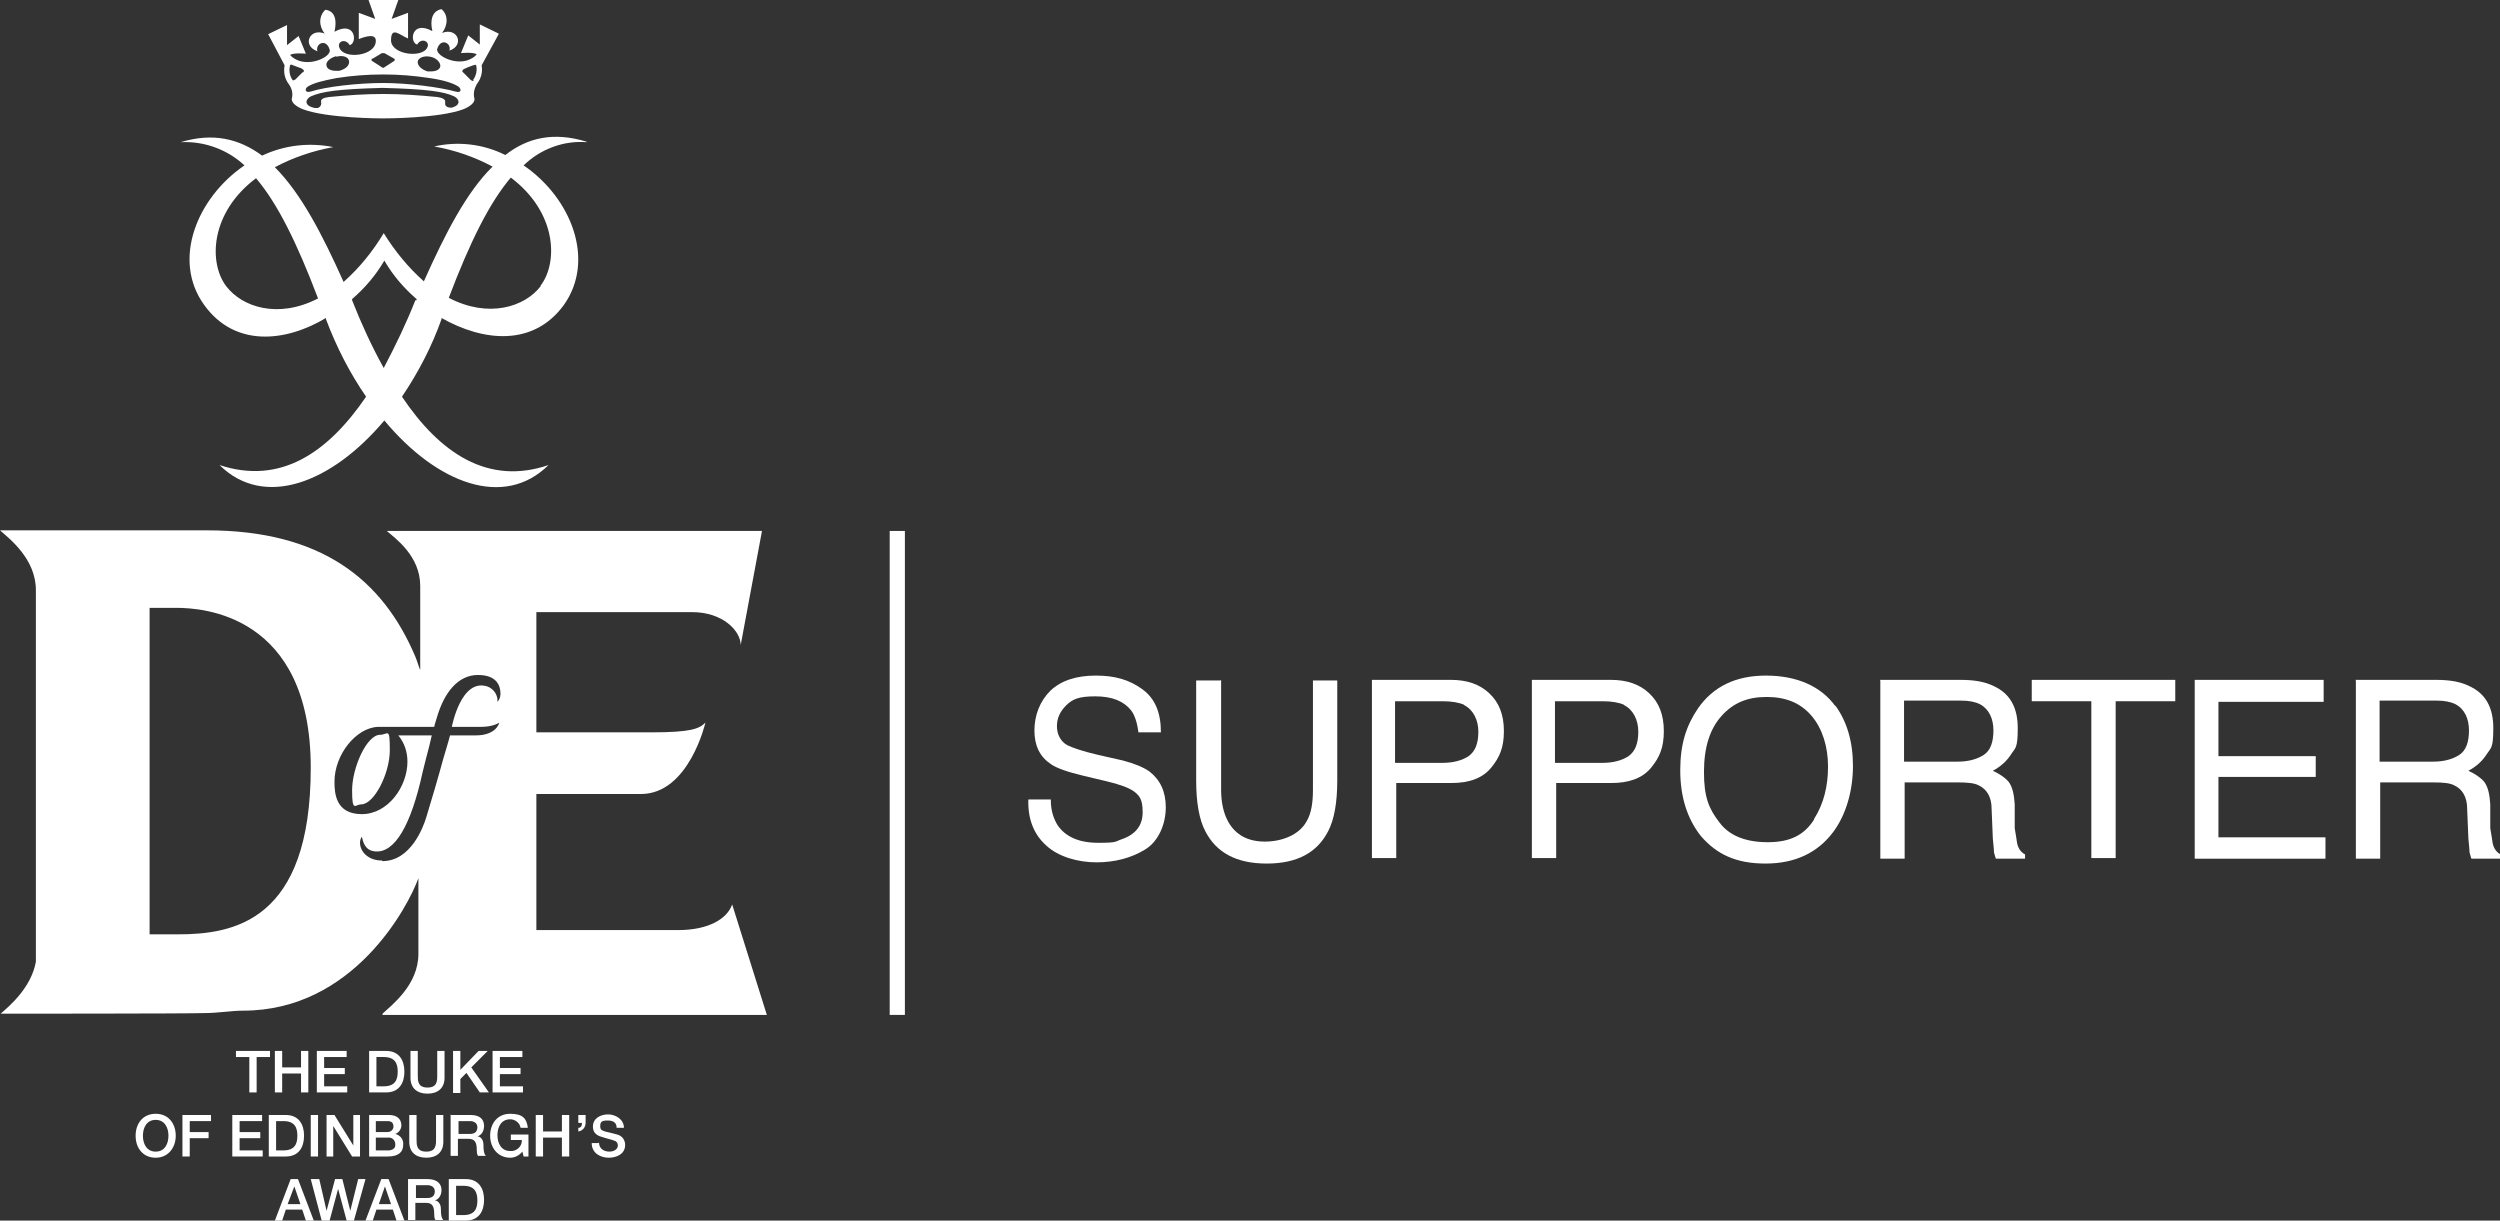 <?xml version="1.0" encoding="UTF-8"?>
<svg xmlns="http://www.w3.org/2000/svg" width="170" height="83" viewBox="0 0 170 83" fill="none">
  <rect x="0" y="0" width="170" height="83" fill="#333333" stroke="none"/>
  <g clip-path="url(#clip0_1706_1355)">
    <path d="M71.457 54.448C71.457 55.153 71.664 55.693 71.912 56.108C72.45 56.896 73.359 57.311 74.683 57.311C76.006 57.311 75.799 57.228 76.295 57.062C77.246 56.73 77.701 56.108 77.701 55.236C77.701 54.365 77.495 54.116 77.122 53.825C76.709 53.535 76.088 53.327 75.22 53.12L73.649 52.746C72.615 52.497 71.871 52.248 71.457 51.958C70.713 51.46 70.341 50.713 70.341 49.675C70.341 48.638 70.713 47.683 71.416 46.978C72.16 46.272 73.194 45.94 74.517 45.94C75.84 45.94 76.791 46.231 77.66 46.853C78.528 47.476 78.942 48.43 78.942 49.8H77.412C77.329 49.136 77.164 48.638 76.916 48.306C76.419 47.683 75.634 47.351 74.476 47.351C73.318 47.351 72.904 47.559 72.491 47.974C72.077 48.389 71.871 48.845 71.871 49.385C71.871 49.924 72.119 50.422 72.574 50.671C72.904 50.837 73.607 51.086 74.683 51.335L76.337 51.709C77.122 51.916 77.743 52.165 78.156 52.456C78.9 53.037 79.273 53.825 79.273 54.904C79.273 55.983 78.818 57.187 77.867 57.768C76.916 58.349 75.799 58.639 74.558 58.639C73.318 58.639 71.953 58.266 71.126 57.477C70.299 56.73 69.886 55.693 69.927 54.365H71.457V54.448Z" fill="white"></path>
    <path d="M83.036 46.231V53.701C83.036 54.572 83.201 55.319 83.532 55.901C84.028 56.772 84.855 57.228 86.013 57.228C87.171 57.228 88.37 56.772 88.867 55.818C89.156 55.319 89.28 54.614 89.28 53.742V46.273H90.934V53.078C90.934 54.572 90.727 55.734 90.314 56.523C89.569 57.975 88.205 58.722 86.137 58.722C84.07 58.722 82.705 57.975 81.961 56.523C81.547 55.734 81.34 54.572 81.34 53.078V46.273H82.994L83.036 46.231Z" fill="white"></path>
    <path d="M93.25 46.231H98.667C99.742 46.231 100.611 46.522 101.272 47.144C101.934 47.767 102.265 48.596 102.265 49.717C102.265 50.837 101.975 51.502 101.396 52.207C100.817 52.913 99.908 53.245 98.708 53.245H94.945V58.349H93.291V46.231H93.25ZM99.577 47.932C99.205 47.767 98.708 47.684 98.088 47.684H94.863V51.875H98.088C98.832 51.875 99.411 51.709 99.866 51.419C100.321 51.087 100.528 50.547 100.528 49.758C100.528 48.97 100.197 48.264 99.535 47.932H99.577Z" fill="white"></path>
    <path d="M104.126 46.231H109.543C110.618 46.231 111.486 46.522 112.148 47.144C112.81 47.767 113.14 48.596 113.14 49.717C113.14 50.837 112.851 51.502 112.272 52.207C111.693 52.913 110.783 53.245 109.584 53.245H105.821V58.349H104.167V46.231H104.126ZM110.452 47.932C110.08 47.767 109.584 47.684 108.964 47.684H105.738V51.875H108.964C109.708 51.875 110.287 51.709 110.742 51.419C111.197 51.087 111.404 50.547 111.404 49.758C111.404 48.97 111.073 48.264 110.411 47.932H110.452Z" fill="white"></path>
    <path d="M124.802 47.974C125.587 49.053 126.001 50.422 126.001 52.082C126.001 53.742 125.546 55.402 124.636 56.606C123.561 58.017 122.031 58.722 120.046 58.722C118.061 58.722 116.738 58.1 115.663 56.855C114.712 55.651 114.257 54.157 114.257 52.373C114.257 50.588 114.67 49.343 115.456 48.181C116.49 46.687 118.02 45.94 120.088 45.94C122.155 45.94 123.809 46.646 124.802 48.015V47.974ZM123.354 55.693C124.016 54.655 124.306 53.452 124.306 52.124C124.306 50.796 123.933 49.551 123.189 48.679C122.445 47.808 121.452 47.393 120.129 47.393C118.806 47.393 117.855 47.808 117.069 48.679C116.283 49.551 115.87 50.796 115.87 52.497C115.87 54.199 116.2 54.987 116.903 55.9C117.565 56.813 118.682 57.27 120.212 57.27C121.742 57.27 122.693 56.772 123.354 55.734V55.693Z" fill="white"></path>
    <path d="M127.82 46.231H133.32C134.23 46.231 134.974 46.355 135.553 46.646C136.67 47.144 137.207 48.099 137.207 49.51C137.207 50.92 137.042 50.837 136.753 51.294C136.463 51.751 136.05 52.124 135.512 52.414C135.967 52.622 136.339 52.871 136.587 53.161C136.835 53.493 136.959 53.992 137.001 54.697V56.316C137.083 56.772 137.125 57.104 137.166 57.353C137.249 57.727 137.456 57.975 137.704 58.1V58.391H135.719C135.677 58.266 135.636 58.142 135.595 57.975C135.595 57.809 135.553 57.477 135.512 57.021L135.429 54.987C135.429 54.199 135.099 53.66 134.561 53.41C134.271 53.245 133.775 53.203 133.114 53.203H129.516V58.391H127.862V46.273L127.82 46.231ZM133.114 51.792C133.858 51.792 134.437 51.626 134.892 51.336C135.347 51.045 135.553 50.464 135.553 49.675C135.553 48.887 135.264 48.223 134.644 47.891C134.313 47.725 133.899 47.642 133.362 47.642H129.475V51.792H133.155H133.114Z" fill="white"></path>
    <path d="M147.918 46.231V47.684H143.865V58.349H142.211V47.684H138.159V46.231H147.959H147.918Z" fill="white"></path>
    <path d="M149.241 46.231H158.008V47.725H150.854V51.419H157.47V52.83H150.854V56.938H158.132V58.391H149.241V46.273V46.231Z" fill="white"></path>
    <path d="M160.158 46.231H165.658C166.568 46.231 167.312 46.355 167.891 46.646C169.008 47.144 169.545 48.099 169.545 49.51C169.545 50.92 169.38 50.837 169.09 51.294C168.801 51.751 168.387 52.124 167.85 52.414C168.305 52.622 168.677 52.871 168.925 53.161C169.173 53.493 169.297 53.992 169.338 54.697V56.316C169.421 56.772 169.462 57.104 169.504 57.353C169.586 57.727 169.793 57.975 170.041 58.1V58.391H168.056C168.015 58.266 167.974 58.142 167.932 57.975C167.932 57.809 167.891 57.477 167.85 57.021L167.767 54.987C167.767 54.199 167.436 53.66 166.899 53.41C166.609 53.245 166.113 53.203 165.451 53.203H161.854V58.391H160.199V46.273L160.158 46.231ZM165.451 51.792C166.196 51.792 166.775 51.626 167.229 51.336C167.684 51.045 167.891 50.464 167.891 49.675C167.891 48.887 167.602 48.223 166.981 47.891C166.65 47.725 166.237 47.642 165.699 47.642H161.812V51.792H165.493H165.451Z" fill="white"></path>
    <path d="M25.969 58.515C25.018 58.515 24.481 57.892 24.481 57.312C24.481 57.145 24.522 57.021 24.605 56.897C24.687 57.187 24.77 57.809 25.473 57.892C26.838 58.059 27.954 56.108 28.74 52.498L28.947 51.667C29.112 51.087 29.277 50.381 29.36 50.008H27.086C27.499 50.505 27.706 51.128 27.706 51.792C27.706 53.493 26.383 55.361 24.605 55.361C22.827 55.361 22.744 53.95 22.744 53.161C22.744 51.294 24.233 49.468 25.721 49.426H29.526C29.567 49.219 29.691 48.846 29.691 48.846C30.187 47.102 31.138 45.899 32.503 45.899C33.868 45.899 34.033 46.729 34.033 47.185C34.033 47.393 33.95 47.6 33.826 47.725C33.868 47.269 33.578 46.853 33.165 46.688C31.345 46.065 30.725 49.426 30.725 49.426H32.71C33.578 49.426 33.95 49.136 33.95 49.136C33.95 49.136 33.785 50.008 32.338 50.008H30.601C30.559 50.215 30.146 51.584 30.146 51.584C29.774 52.954 29.319 54.489 28.988 55.569C28.781 56.274 27.913 58.556 26.011 58.556L25.969 58.515ZM12.034 63.536H10.173V41.334H11.992C13.729 41.334 21.131 41.749 21.131 52.207C21.131 62.665 15.879 63.536 12.075 63.536H12.034ZM26.011 69.014H52.145L49.788 61.503C49.458 62.458 48.217 63.246 46.108 63.246H36.473V53.992H43.586C46.852 53.992 47.969 49.136 47.969 49.136C47.555 49.551 47.018 49.8 44.288 49.8H36.473V41.624H45.281C45.281 41.624 46.894 41.624 47.059 41.624C49.168 41.624 50.367 42.911 50.367 43.865L51.815 36.105H26.3C26.879 36.603 28.575 37.806 28.575 39.84V45.567C28.451 45.276 28.368 44.944 28.244 44.654C26.011 39.383 21.834 36.063 14.06 36.063H0C0.662 36.645 2.44 38.014 2.44 40.13V65.404C2.109 67.189 0.62 68.433 0.041 68.931C0.041 68.931 12.861 68.931 13.853 68.89C14.845 68.89 15.755 68.724 16.541 68.724C24.026 68.724 27.747 61.669 28.451 59.718V64.865C28.451 66.981 26.631 68.35 26.011 68.931V69.014ZM25.845 49.966C24.936 49.966 23.943 52.207 23.943 53.742C23.943 55.278 24.15 54.697 24.563 54.697C25.432 54.697 26.507 52.622 26.507 51.004C26.507 49.385 26.383 49.966 25.845 49.966ZM32.214 5.478C32.172 5.561 32.007 5.436 32.007 5.436L31.511 4.939C31.387 4.856 31.428 4.772 31.552 4.689C31.593 4.689 31.717 4.606 31.841 4.565C32.048 4.482 32.172 4.441 32.172 4.441C32.255 4.441 32.338 4.357 32.379 4.441C32.462 4.772 32.379 5.146 32.172 5.436L32.214 5.478ZM30.973 6.225C29.939 5.934 27.747 5.644 26.052 5.644C24.357 5.644 22.165 5.893 21.131 6.225C20.718 6.349 20.718 6.018 20.924 5.893C21.297 5.644 22 5.478 22.868 5.312C23.902 5.146 24.977 5.063 26.052 5.063C27.127 5.063 28.161 5.146 29.236 5.312C30.105 5.436 30.808 5.644 31.18 5.893C31.387 6.059 31.387 6.349 30.973 6.225ZM30.683 7.304C30.518 7.346 30.311 7.263 30.27 7.096C30.27 7.055 30.27 6.972 30.27 6.931C30.311 6.764 30.063 6.64 29.732 6.598C28.492 6.474 27.293 6.391 26.052 6.391C24.811 6.391 23.612 6.474 22.372 6.598C22.041 6.64 21.793 6.723 21.834 6.931C21.875 7.096 21.793 7.304 21.586 7.346C21.545 7.346 21.462 7.346 21.421 7.346C20.593 7.179 20.8 6.723 21.131 6.557C21.875 6.225 22.951 6.059 26.011 5.976C29.071 6.059 30.187 6.225 30.89 6.557C31.221 6.723 31.428 7.179 30.601 7.346L30.683 7.304ZM20.593 4.897L20.097 5.395C20.097 5.395 19.932 5.519 19.89 5.436C19.684 5.146 19.642 4.772 19.725 4.441C19.767 4.357 19.849 4.399 19.932 4.441C19.932 4.441 20.056 4.482 20.263 4.565C20.387 4.606 20.511 4.648 20.552 4.689C20.676 4.772 20.718 4.814 20.593 4.939V4.897ZM22.868 3.86C23.281 3.735 23.695 3.86 23.736 4.15C23.778 4.441 23.53 4.689 23.075 4.814C23.033 4.814 22.868 4.814 22.827 4.814C22.496 4.814 22.248 4.689 22.206 4.482C22.124 4.233 22.413 3.942 22.868 3.818V3.86ZM25.349 3.984L25.969 3.611H26.052C26.052 3.611 26.093 3.611 26.135 3.611L26.796 3.984C26.838 3.984 26.879 4.109 26.796 4.15L26.093 4.606H26.052H26.011C26.011 4.606 25.39 4.191 25.308 4.15C25.266 4.15 25.225 4.026 25.308 3.984H25.349ZM28.409 4.15C28.492 3.901 28.864 3.776 29.277 3.86C29.691 3.942 29.98 4.274 29.939 4.524C29.898 4.731 29.65 4.856 29.319 4.856C29.277 4.856 29.112 4.856 29.071 4.856C28.657 4.731 28.368 4.441 28.409 4.191V4.15ZM33.909 2.283L32.627 1.66V3.03L31.841 2.407L31.345 3.611C31.345 3.611 32.172 3.527 32.42 3.693C32.255 3.901 32.007 4.026 31.759 4.109C30.808 4.399 29.608 3.735 29.732 3.32C29.98 2.531 30.725 2.946 30.559 3.445C31.635 3.071 31.097 1.826 30.063 2.241C30.477 1.702 30.477 0.996 30.022 0.623C29.36 0.747 29.236 1.411 29.402 2.116C27.954 1.328 27.83 2.905 28.368 3.03C28.657 2.531 29.236 2.822 29.071 3.196C28.781 3.984 26.59 3.735 26.59 2.739C26.59 1.743 27.21 2.407 27.747 2.615V0.872L26.631 1.286L27.086 0H25.06L25.515 1.286L24.398 0.872V2.656C24.936 2.449 25.556 2.283 25.556 2.78C25.556 3.818 23.364 4.067 23.075 3.237C22.909 2.822 23.488 2.573 23.778 3.071C24.315 2.946 24.191 1.369 22.744 2.158C22.909 1.452 22.827 0.747 22.124 0.664C21.669 1.079 21.669 1.784 22.082 2.283C21.048 1.867 20.511 3.112 21.586 3.486C21.421 2.988 22.165 2.573 22.413 3.361C22.578 3.776 21.379 4.441 20.387 4.15C20.139 4.067 19.89 3.942 19.725 3.735C19.973 3.569 20.8 3.652 20.8 3.652L20.304 2.449L19.518 3.071V1.702L18.236 2.324L19.353 4.441C19.27 4.897 19.353 5.354 19.642 5.727C19.849 6.018 19.932 6.349 19.849 6.681C19.767 6.972 20.18 7.263 20.593 7.428C22.248 8.051 25.928 8.051 26.052 8.051C26.176 8.051 29.857 8.051 31.511 7.428C31.924 7.263 32.338 6.972 32.255 6.681C32.172 6.349 32.255 6.018 32.42 5.727C32.71 5.354 32.834 4.897 32.751 4.441L33.909 2.324V2.283ZM36.762 19.463C35.687 20.875 33.206 21.663 30.518 20.252C31.965 16.434 33.289 13.778 34.736 12.076C37.879 14.442 37.962 17.845 36.762 19.422V19.463ZM28.244 20.418C27.623 21.995 26.879 23.53 26.093 25.024C25.266 23.53 24.563 21.995 23.943 20.418C23.943 20.418 23.943 20.377 23.943 20.335C24.811 19.588 25.556 18.716 26.135 17.721C26.714 18.716 27.458 19.588 28.326 20.335C28.326 20.335 28.326 20.377 28.326 20.418H28.244ZM15.383 19.463C14.184 17.887 14.267 14.483 17.409 12.118C18.857 13.819 20.18 16.476 21.627 20.294C18.898 21.704 16.458 20.875 15.383 19.463ZM39.864 9.628C37.672 8.964 35.894 9.338 34.364 10.541C32.875 9.794 31.138 9.586 29.526 9.96C30.932 10.209 32.255 10.665 33.495 11.329C31.717 13.072 30.27 15.895 28.823 19.131C27.747 18.177 26.838 17.056 26.093 15.853C25.349 17.098 24.439 18.218 23.364 19.173C21.917 15.936 20.47 13.155 18.691 11.371C19.932 10.707 21.297 10.251 22.661 10.002C21.007 9.669 19.312 9.877 17.823 10.582C16.252 9.421 14.473 9.005 12.282 9.669C13.894 9.586 15.466 10.168 16.624 11.246C13.398 13.446 11.661 17.679 13.894 20.75C15.962 23.613 19.394 23.282 22.165 21.622V21.704C22.868 23.572 23.778 25.357 24.894 26.975C22.289 30.793 19.064 32.992 14.928 31.623C17.947 34.611 22.537 32.868 26.135 28.593C29.732 32.91 34.281 34.611 37.3 31.623C33.165 33.034 29.898 30.793 27.334 26.975C28.451 25.315 29.36 23.572 30.022 21.704V21.622C32.875 23.24 36.266 23.572 38.334 20.75C40.525 17.679 38.83 13.446 35.605 11.246C36.762 10.126 38.334 9.545 39.905 9.669L39.864 9.628Z" fill="white"></path>
    <path d="M16.086 71.463H18.36V71.878H17.451V74.285H16.954V71.878H16.045V71.463H16.086Z" fill="white"></path>
    <path d="M18.691 71.463H19.188V72.583H20.47V71.463H20.966V74.285H20.47V72.998H19.188V74.285H18.691V71.463Z" fill="white"></path>
    <path d="M21.545 71.463H23.571V71.878H22.041V72.625H23.447V73.04H22.041V73.87H23.612V74.285H21.545V71.463Z" fill="white"></path>
    <path d="M25.101 71.463H26.259C27.127 71.463 27.499 72.085 27.499 72.874C27.499 73.662 27.127 74.285 26.259 74.285H25.101V71.463ZM25.597 73.87H26.093C26.879 73.87 27.044 73.413 27.044 72.874C27.044 72.334 26.879 71.878 26.093 71.878H25.597V73.911V73.87Z" fill="white"></path>
    <path d="M27.913 71.463H28.409V73.123C28.409 73.496 28.409 73.953 29.071 73.953C29.732 73.953 29.732 73.496 29.732 73.123V71.463H30.229V73.289C30.229 73.994 29.774 74.368 29.071 74.368C28.368 74.368 27.913 73.994 27.913 73.289V71.463Z" fill="white"></path>
    <path d="M30.808 71.463H31.304V72.749L32.544 71.463H33.165L32.048 72.583L33.247 74.285H32.627L31.717 72.957L31.304 73.372V74.326H30.808V71.504V71.463Z" fill="white"></path>
    <path d="M33.495 71.463H35.522V71.878H33.992V72.625H35.398V73.04H33.992V73.87H35.563V74.285H33.495V71.463Z" fill="white"></path>
    <path d="M11.951 77.231C11.951 78.02 11.455 78.725 10.586 78.725C9.718 78.725 9.222 78.061 9.222 77.231C9.222 76.401 9.718 75.737 10.586 75.737C11.455 75.737 11.951 76.401 11.951 77.231ZM9.718 77.231C9.718 77.771 9.966 78.31 10.586 78.31C11.207 78.31 11.455 77.771 11.455 77.231C11.455 76.692 11.207 76.152 10.586 76.152C9.966 76.152 9.718 76.692 9.718 77.231Z" fill="white"></path>
    <path d="M12.406 75.82H14.349V76.235H12.902V76.982H14.184V77.397H12.902V78.642H12.406V75.82Z" fill="white"></path>
    <path d="M15.797 75.82H17.823V76.235H16.293V76.982H17.699V77.397H16.293V78.227H17.864V78.642H15.797V75.82Z" fill="white"></path>
    <path d="M18.278 75.82H19.436C20.304 75.82 20.676 76.443 20.676 77.231C20.676 78.02 20.304 78.642 19.436 78.642H18.278V75.82ZM18.774 78.227H19.27C20.056 78.227 20.221 77.771 20.221 77.231C20.221 76.692 20.056 76.235 19.27 76.235H18.774V78.269V78.227Z" fill="white"></path>
    <path d="M21.131 75.82H21.627V78.642H21.131V75.82Z" fill="white"></path>
    <path d="M22.206 75.82H22.744L24.026 77.895V75.82H24.481V78.642H23.943L22.661 76.567V78.642H22.206V75.82Z" fill="white"></path>
    <path d="M25.101 75.82H26.466C26.962 75.82 27.293 76.069 27.293 76.526C27.293 76.775 27.127 77.024 26.879 77.107C27.21 77.19 27.458 77.48 27.417 77.854C27.417 78.31 27.127 78.642 26.383 78.642H25.101V75.82ZM25.556 76.982H26.341C26.548 76.982 26.714 76.858 26.755 76.65C26.755 76.65 26.755 76.65 26.755 76.609C26.755 76.318 26.59 76.235 26.341 76.235H25.556V77.024V76.982ZM25.556 78.227H26.424C26.631 78.227 26.879 78.103 26.879 77.895V77.812C26.879 77.563 26.714 77.397 26.507 77.356C26.507 77.356 26.466 77.356 26.424 77.356H25.556V78.227Z" fill="white"></path>
    <path d="M27.83 75.82H28.326V77.48C28.326 77.854 28.326 78.31 28.988 78.31C29.65 78.31 29.65 77.854 29.65 77.48V75.82H30.146V77.646C30.146 78.352 29.691 78.725 28.988 78.725C28.285 78.725 27.83 78.352 27.83 77.646V75.82Z" fill="white"></path>
    <path d="M30.683 75.82H32.007C32.627 75.82 32.917 76.111 32.917 76.567C32.917 76.899 32.751 77.19 32.462 77.273C32.627 77.273 32.875 77.439 32.875 77.854C32.875 78.269 32.917 78.476 33.041 78.601H32.503C32.42 78.476 32.42 78.31 32.42 78.186C32.42 77.688 32.296 77.439 31.841 77.439H31.138V78.601H30.642V75.779L30.683 75.82ZM31.18 77.107H31.965C32.296 77.107 32.462 76.941 32.462 76.65C32.462 76.36 32.214 76.235 31.965 76.235H31.18V77.107Z" fill="white"></path>
    <path d="M35.935 78.642H35.605L35.522 78.31C35.315 78.559 35.026 78.725 34.695 78.725C33.868 78.725 33.33 78.061 33.33 77.231C33.33 76.401 33.826 75.737 34.695 75.737C35.563 75.737 35.811 76.069 35.894 76.692H35.398C35.356 76.36 35.026 76.111 34.695 76.111C34.074 76.111 33.826 76.65 33.826 77.19C33.826 77.729 34.074 78.269 34.695 78.269C35.067 78.31 35.439 78.02 35.48 77.646C35.48 77.605 35.48 77.563 35.48 77.522H34.736V77.148H35.935V78.642Z" fill="white"></path>
    <path d="M36.431 75.82H36.928V76.941H38.21V75.82H38.706V78.642H38.21V77.356H36.928V78.642H36.431V75.82Z" fill="white"></path>
    <path d="M39.326 76.692C39.533 76.692 39.574 76.526 39.574 76.36H39.326V75.82H39.822V76.36C39.822 76.65 39.616 76.899 39.326 76.941V76.692Z" fill="white"></path>
    <path d="M40.732 77.688C40.732 78.103 41.063 78.31 41.435 78.31C41.807 78.31 42.014 78.103 42.014 77.895C42.014 77.729 41.931 77.605 41.766 77.563C41.559 77.48 41.311 77.439 40.939 77.314C40.443 77.19 40.319 76.899 40.319 76.609C40.319 76.028 40.856 75.779 41.352 75.779C41.849 75.779 42.428 76.111 42.428 76.692H41.931C41.931 76.318 41.683 76.194 41.311 76.194C40.939 76.194 40.815 76.277 40.815 76.567C40.815 76.858 40.939 76.858 41.146 76.941C41.187 76.941 41.807 77.107 41.973 77.148C42.304 77.231 42.51 77.522 42.51 77.854C42.51 78.476 41.931 78.725 41.394 78.725C40.856 78.725 40.236 78.435 40.236 77.729H40.691L40.732 77.688Z" fill="white"></path>
    <path d="M19.725 80.178H20.263L21.338 83H20.8L20.552 82.253H19.436L19.188 83H18.691L19.767 80.178H19.725ZM19.56 81.879H20.428L20.015 80.676L19.56 81.879Z" fill="white"></path>
    <path d="M21.214 80.178H21.71L22.206 82.336L22.785 80.178H23.281L23.819 82.336L24.357 80.178H24.853L24.067 83H23.571L22.992 80.842L22.413 83H21.875L21.131 80.178H21.214Z" fill="white"></path>
    <path d="M25.887 80.178H26.424L27.499 83H26.962L26.714 82.253H25.597L25.349 83H24.853L25.928 80.178H25.887ZM25.721 81.879H26.59L26.176 80.676L25.763 81.879H25.721Z" fill="white"></path>
    <path d="M27.747 80.178H29.071C29.691 80.178 30.022 80.468 30.022 80.925C30.022 81.257 29.857 81.547 29.567 81.63C29.732 81.63 29.98 81.796 29.98 82.211C29.98 82.626 30.022 82.834 30.146 82.958H29.608C29.526 82.834 29.526 82.668 29.526 82.543C29.526 82.045 29.402 81.796 28.988 81.796H28.244V82.958H27.747V80.136V80.178ZM28.244 81.464H29.071C29.402 81.464 29.567 81.298 29.567 81.008C29.567 80.717 29.319 80.593 29.071 80.593H28.285V81.464H28.244Z" fill="white"></path>
    <path d="M30.518 80.178H31.676C32.544 80.178 32.917 80.8 32.917 81.589C32.917 82.377 32.544 83 31.676 83H30.518V80.178ZM31.014 82.626H31.511C32.296 82.626 32.462 82.17 32.462 81.63C32.462 81.091 32.296 80.634 31.511 80.634H31.014V82.668V82.626Z" fill="white"></path>
    <path d="M61.532 36.105H60.499V69.014H61.532V36.105Z" fill="white"></path>
  </g>
  <defs>
    <clipPath id="clip0_1706_1355">
      <rect width="170" height="83" fill="white"></rect>
    </clipPath>
  </defs>
</svg>
